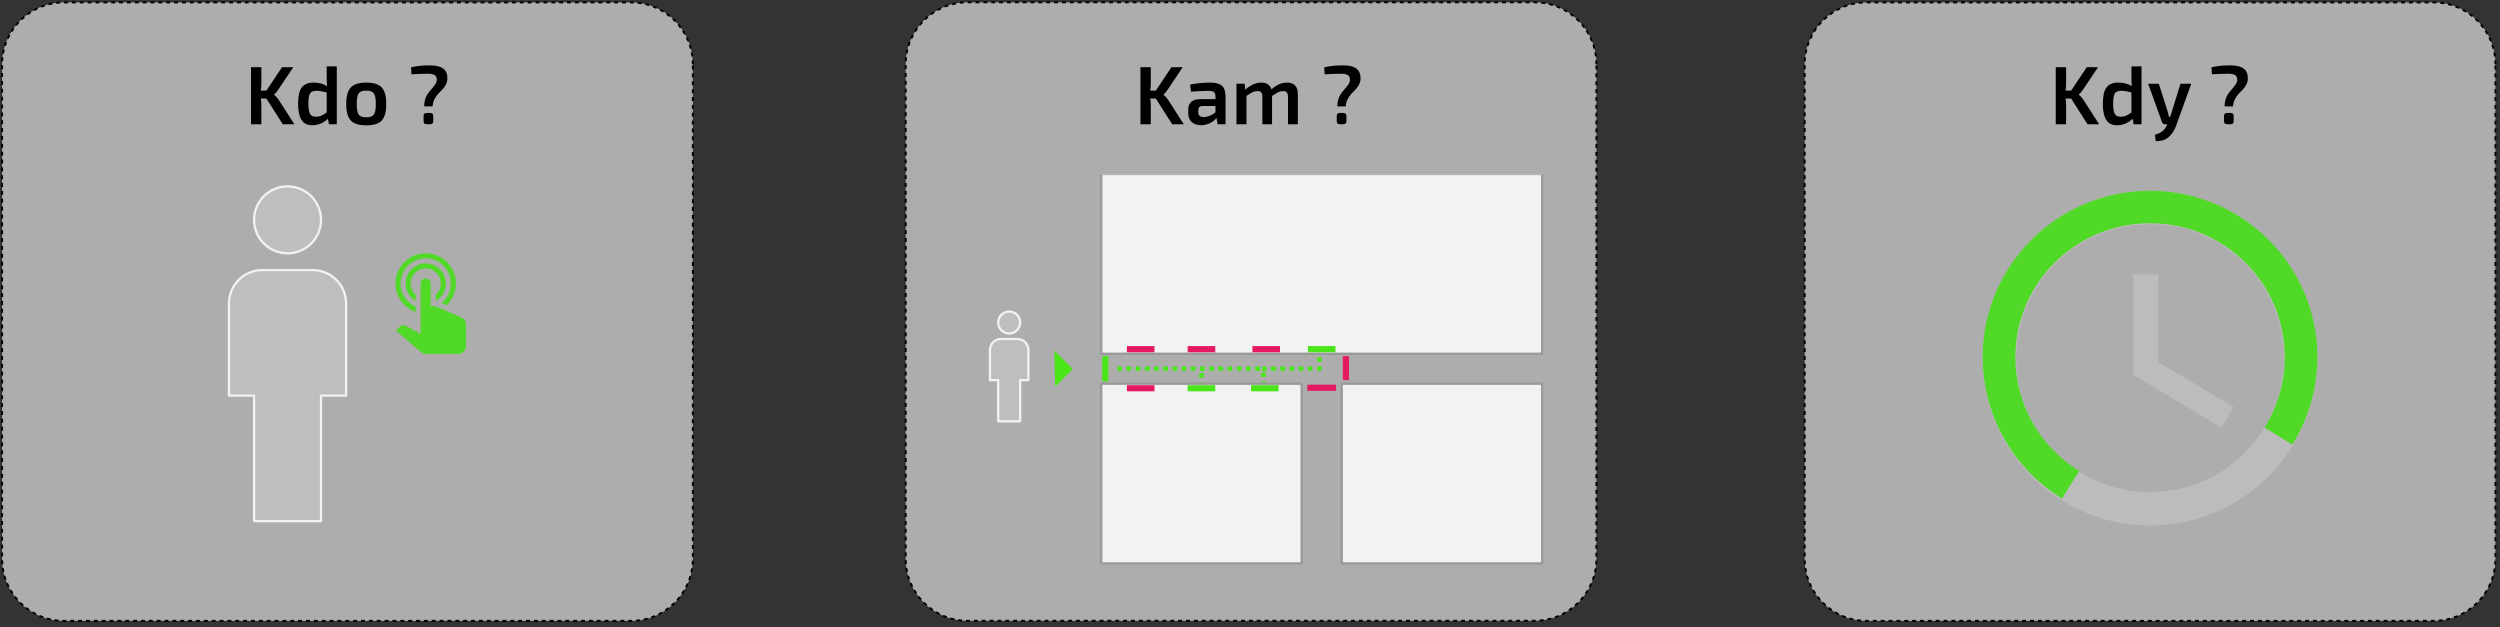 <?xml version="1.0" encoding="UTF-8" standalone="no"?><!DOCTYPE svg PUBLIC "-//W3C//DTD SVG 1.1//EN" "http://www.w3.org/Graphics/SVG/1.1/DTD/svg11.dtd"><svg width="100%" height="100%" viewBox="0 0 1088 273" version="1.1" xmlns="http://www.w3.org/2000/svg" xmlns:xlink="http://www.w3.org/1999/xlink" xml:space="preserve" xmlns:serif="http://www.serif.com/" style="fill-rule:evenodd;clip-rule:evenodd;stroke-linejoin:round;stroke-miterlimit:1.5;"><rect x="0" y="0" width="1088" height="273" fill="#333333" stroke="none"/><rect id="Artboard2" x="-398" y="-790" width="1805.62" height="2600" style="fill:none;"/><path d="M301.521,27.965c0,-14.855 -12.06,-26.915 -26.915,-26.915l-246.78,0c-14.855,0 -26.915,12.06 -26.915,26.915l0,215.325c0,14.855 12.06,26.915 26.915,26.915l246.78,0c14.855,0 26.915,-12.06 26.915,-26.915l0,-215.325Z" style="fill:#fff;fill-opacity:0.6;stroke:#000;stroke-width:0.85px;stroke-dasharray:1.71,1.71,0,0;"/><path d="M694.764,27.922c0,-14.855 -12.06,-26.916 -26.915,-26.916l-246.78,0c-14.855,0 -26.915,12.061 -26.915,26.916l0,215.324c0,14.856 12.06,26.916 26.915,26.916l246.78,0c14.855,0 26.915,-12.06 26.915,-26.916l0,-215.324Z" style="fill:#fff;fill-opacity:0.6;stroke:#000;stroke-width:0.85px;stroke-dasharray:1.71,1.71,0,0;"/><path d="M549.211,160.472l24.98,0l0.03,-8.034" style="fill:none;stroke:#4ae61a;stroke-width:2px;stroke-dasharray:2,2;"/><path d="M522.874,162.407l0,6.327" style="fill:none;stroke:#4ae61a;stroke-width:2px;stroke-dasharray:2,2;"/><path d="M549.903,162.06l0,6.328" style="fill:none;stroke:#4ae61a;stroke-width:2px;stroke-dasharray:2,2;"/><path d="M1086.01,27.965c0,-14.855 -12.06,-26.915 -26.916,-26.915l-246.779,0c-14.855,0 -26.916,12.06 -26.916,26.915l0,215.325c0,14.855 12.061,26.915 26.916,26.915l246.779,0c14.856,0 26.916,-12.06 26.916,-26.915l0,-215.325Z" style="fill:#fff;fill-opacity:0.6;stroke:#000;stroke-width:0.85px;stroke-dasharray:1.71,1.71,0,0;"/><path id="view-quilt" d="M479.268,75.74l0,78.214l191.866,0l0,-78.214m-87.211,169.464l87.211,0l0,-78.214l-87.211,0l0,78.214Zm-104.655,0l87.212,0l0,-78.214l-87.212,0l0,78.214Z" style="fill:#f2f2f2;fill-rule:nonzero;stroke:#999;stroke-width:1px;stroke-miterlimit:2;"/><path d="M671.134,75.74l-191.866,0" style="fill:none;stroke:#b3b3b3;stroke-width:1px;"/><path d="M516.869,151.959l12.01,0" style="fill:none;stroke:#e61a62;stroke-width:2.68px;"/><path d="M544.447,168.967l12.01,0" style="fill:none;stroke:#4ae61a;stroke-width:2.68px;"/><path d="M569.196,151.959l12.01,0" style="fill:none;stroke:#4ae61a;stroke-width:2.68px;"/><path d="M490.419,168.967l12.01,0" style="fill:none;stroke:#e61a62;stroke-width:2.68px;"/><path d="M490.419,151.959l12.01,0" style="fill:none;stroke:#e61a62;stroke-width:2.68px;"/><path d="M545.054,151.959l12.01,0" style="fill:none;stroke:#e61a62;stroke-width:2.68px;"/><path d="M516.869,168.967l12.01,0" style="fill:none;stroke:#4ae61a;stroke-width:2.68px;"/><path d="M481.024,154.976l0,10.992" style="fill:none;stroke:#4ae61a;stroke-width:2.68px;"/><path d="M585.742,154.976l0,10.45" style="fill:none;stroke:#e61a62;stroke-width:2.68px;"/><path d="M486.277,160.472l64.175,0" style="fill:none;stroke:#4ae61a;stroke-width:2px;stroke-dasharray:2,2;"/><path d="M581.464,168.739l-12.525,0" style="fill:none;stroke:#e61a62;stroke-width:2.68px;"/><g><path id="human-male" d="M125.138,81.119c8.045,0 14.567,6.522 14.567,14.567c0,8.046 -6.522,14.568 -14.567,14.568c-8.046,0 -14.568,-6.522 -14.568,-14.568c0,-8.045 6.522,-14.567 14.568,-14.567Zm-10.926,36.418l21.851,0c8.046,0 14.568,6.522 14.568,14.568l0,40.06l-10.926,0l0,54.627l-29.135,0l0,-54.627l-10.925,0l0,-40.06c0,-8.046 6.522,-14.568 14.567,-14.568Z" style="fill:#bebebe;fill-rule:nonzero;stroke:#f2f2f2;stroke-width:1px;stroke-miterlimit:2;"/><path id="gesture-double-tap" d="M183.083,123.389c0,-1.209 0.98,-2.189 2.189,-2.189c1.209,0 2.19,0.98 2.19,2.189l0,9.786l2.649,0.285l10.815,4.794c1.151,0.53 1.881,1.689 1.86,2.956l0,9.545c-0.056,1.79 -1.494,3.227 -3.283,3.284l-14.231,0c-0.828,0.002 -1.621,-0.339 -2.189,-0.941l-10.727,-9.195l1.62,-1.686c0.417,-0.451 1.005,-0.705 1.62,-0.701l0.481,0l7.006,3.766l0,-21.893Zm2.189,-8.757c4.837,0 8.757,3.921 8.757,8.757c0,3.242 -1.761,6.072 -4.378,7.586l0,-2.69c1.343,-1.203 2.189,-2.951 2.189,-4.896c0,-3.627 -2.941,-6.568 -6.568,-6.568c-3.627,0 -6.568,2.941 -6.568,6.568c0,1.945 0.846,3.693 2.19,4.896l0,2.69c-2.618,-1.514 -4.379,-4.344 -4.379,-7.586c0,-4.836 3.921,-8.757 8.757,-8.757Zm0,-4.378c7.255,0 13.136,5.881 13.136,13.135c0,3.72 -1.547,7.079 -4.032,9.469l-2.196,-0.977c2.465,-2.007 4.039,-5.066 4.039,-8.492c0,-6.045 -4.901,-10.946 -10.947,-10.946c-6.045,0 -10.946,4.901 -10.946,10.946c0,4.489 2.702,8.347 6.568,10.036l0,2.352c-5.102,-1.803 -8.757,-6.669 -8.757,-12.388c0,-7.254 5.881,-13.135 13.135,-13.135Z" style="fill:#50d926;fill-rule:nonzero;"/></g><path id="human-male1" serif:id="human-male" d="M439.199,135.584c2.639,0 4.777,2.139 4.777,4.777c0,2.638 -2.138,4.777 -4.777,4.777c-2.638,0 -4.776,-2.139 -4.776,-4.777c0,-2.638 2.138,-4.777 4.776,-4.777Zm-3.582,11.942l7.165,0c2.638,0 4.777,2.139 4.777,4.777l0,13.136l-3.583,0l0,17.913l-9.553,0l0,-17.913l-3.583,0l0,-13.136c0,-2.638 2.139,-4.777 4.777,-4.777Z" style="fill:#bebebe;fill-rule:nonzero;stroke:#f2f2f2;stroke-width:1px;stroke-miterlimit:2;"/><g><path id="clock" d="M935.704,214.128c32.194,0 58.269,-26.089 58.269,-58.269c0,-32.179 -26.075,-58.269 -58.269,-58.269c-32.194,0 -58.27,26.09 -58.27,58.269c0,32.18 26.076,58.269 58.27,58.269Zm-0.037,-131.104c40.25,0 72.873,32.608 72.873,72.836c0,40.228 -32.623,72.837 -72.873,72.837c-40.257,0 -72.8,-32.609 -72.8,-72.837c0,-40.228 32.543,-72.836 72.8,-72.836Zm3.679,36.418l0,38.239l32.776,19.441l-5.485,8.966l-38.217,-22.944l0,-43.702l10.926,0Z" style="fill:#bebebe;fill-opacity:0.9;fill-rule:nonzero;"/><path d="M997.641,193.517c7.125,-11.444 10.899,-24.637 10.899,-38.095c0,-39.958 -32.637,-72.398 -72.836,-72.398c-40.2,0 -72.837,32.44 -72.837,72.398c0,25.077 13.056,48.369 34.51,61.564l7.481,-12.017c-17.266,-10.62 -27.774,-29.365 -27.774,-49.547c0,-32.158 26.267,-58.267 58.62,-58.267c32.353,0 58.619,26.109 58.619,58.267c0,10.831 -3.038,21.449 -8.772,30.659l12.09,7.436Z" style="fill:#50d926;"/></g><g><path d="M115.936,42.887l-2.448,0c0.168,0.768 0.252,1.584 0.252,2.448l0,8.748l-4.5,0l0,-24.84l4.5,0l0,7.308c0,1.056 -0.084,2.016 -0.252,2.88l2.448,0l6.804,-10.188l4.896,0l-6.696,10.008c-0.408,0.648 -0.96,1.272 -1.656,1.872l0,0.108c0.84,0.696 1.488,1.404 1.944,2.124l6.876,10.728l-5.04,0l-7.128,-11.196Z" style="fill-rule:nonzero;"/><path d="M146.572,28.883l0,25.2l-3.456,0l-0.36,-2.412c-2.04,1.896 -4.32,2.844 -6.84,2.844c-2.16,0 -3.732,-0.786 -4.716,-2.358c-0.984,-1.572 -1.476,-3.906 -1.476,-7.002c0,-3.384 0.546,-5.766 1.638,-7.146c1.092,-1.38 2.802,-2.07 5.13,-2.07c2.256,0 4.212,0.516 5.868,1.548c-0.12,-0.96 -0.18,-2.136 -0.18,-3.528l0,-5.076l4.392,0Zm-4.392,20.088l0,-8.748c-1.92,-0.48 -3.384,-0.72 -4.392,-0.72c-1.368,0 -2.304,0.366 -2.808,1.098c-0.504,0.732 -0.756,2.238 -0.756,4.518c0,2.232 0.246,3.738 0.738,4.518c0.492,0.78 1.35,1.17 2.574,1.17c0.816,0 1.524,-0.126 2.124,-0.378c0.6,-0.252 1.44,-0.738 2.52,-1.458Z" style="fill-rule:nonzero;"/><path d="M159.424,35.939c3.168,0 5.406,0.708 6.714,2.124c1.308,1.416 1.962,3.816 1.962,7.2c0,3.384 -0.654,5.778 -1.962,7.182c-1.308,1.404 -3.546,2.106 -6.714,2.106c-3.192,0 -5.448,-0.702 -6.768,-2.106c-1.32,-1.404 -1.98,-3.798 -1.98,-7.182c0,-3.384 0.66,-5.784 1.98,-7.2c1.32,-1.416 3.576,-2.124 6.768,-2.124Zm0,3.492c-1.632,0 -2.736,0.402 -3.312,1.206c-0.576,0.804 -0.864,2.346 -0.864,4.626c0,2.256 0.288,3.786 0.864,4.59c0.576,0.804 1.68,1.206 3.312,1.206c1.584,0 2.67,-0.402 3.258,-1.206c0.588,-0.804 0.882,-2.334 0.882,-4.59c0,-2.28 -0.294,-3.822 -0.882,-4.626c-0.588,-0.804 -1.674,-1.206 -3.258,-1.206Z" style="fill-rule:nonzero;"/><path d="M179.08,32.339l-0.18,-3.06c0.216,-0.048 0.612,-0.126 1.188,-0.234c0.576,-0.108 0.966,-0.174 1.17,-0.198c0.204,-0.024 0.564,-0.072 1.08,-0.144c0.516,-0.072 0.966,-0.12 1.35,-0.144c0.384,-0.024 0.888,-0.048 1.512,-0.072c0.624,-0.024 1.296,-0.036 2.016,-0.036c2.52,0 4.398,0.456 5.634,1.368c1.236,0.912 1.854,2.316 1.854,4.212c0,0.984 -0.21,1.89 -0.63,2.718c-0.42,0.828 -0.936,1.554 -1.548,2.178c-0.612,0.624 -1.224,1.26 -1.836,1.908c-0.612,0.648 -1.152,1.44 -1.62,2.376c-0.468,0.936 -0.738,1.968 -0.81,3.096l-3.636,0c-0.024,-1.2 0.138,-2.31 0.486,-3.33c0.348,-1.02 0.786,-1.872 1.314,-2.556c0.528,-0.684 1.062,-1.326 1.602,-1.926c0.54,-0.6 1.014,-1.206 1.422,-1.818c0.408,-0.612 0.624,-1.218 0.648,-1.818c0.048,-0.96 -0.234,-1.662 -0.846,-2.106c-0.612,-0.444 -1.614,-0.666 -3.006,-0.666c-1.92,0 -4.308,0.084 -7.164,0.252Zm6.84,16.812l1.044,0c0.6,0 1.014,0.114 1.242,0.342c0.228,0.228 0.342,0.63 0.342,1.206l0,1.836c0,0.576 -0.114,0.978 -0.342,1.206c-0.228,0.228 -0.642,0.342 -1.242,0.342l-1.044,0c-0.6,0 -1.014,-0.114 -1.242,-0.342c-0.228,-0.228 -0.342,-0.63 -0.342,-1.206l0,-1.836c0,-0.576 0.114,-0.978 0.342,-1.206c0.228,-0.228 0.642,-0.342 1.242,-0.342Z" style="fill-rule:nonzero;"/></g><g><path d="M503.014,42.887l-2.448,0c0.168,0.768 0.252,1.584 0.252,2.448l0,8.748l-4.5,0l0,-24.84l4.5,0l0,7.308c0,1.056 -0.084,2.016 -0.252,2.88l2.448,0l6.804,-10.188l4.896,0l-6.696,10.008c-0.408,0.648 -0.96,1.272 -1.656,1.872l0,0.108c0.84,0.696 1.488,1.404 1.944,2.124l6.876,10.728l-5.04,0l-7.128,-11.196Z" style="fill-rule:nonzero;"/><path d="M518.35,39.899l-0.432,-3.096c3.096,-0.576 6.036,-0.864 8.82,-0.864c2.28,0 3.954,0.456 5.022,1.368c1.068,0.912 1.602,2.508 1.602,4.788l0,11.988l-3.456,0l-0.468,-2.7c-1.848,2.064 -4.092,3.096 -6.732,3.096c-1.656,0 -3,-0.45 -4.032,-1.35c-1.032,-0.9 -1.548,-2.154 -1.548,-3.762l0,-1.8c0,-1.416 0.456,-2.508 1.368,-3.276c0.912,-0.768 2.196,-1.152 3.852,-1.152l6.624,0l0,-1.08c-0.024,-1.008 -0.252,-1.68 -0.684,-2.016c-0.432,-0.336 -1.284,-0.504 -2.556,-0.504c-1.848,0 -4.308,0.12 -7.38,0.36Zm3.132,8.208l0,0.684c0,1.44 0.768,2.16 2.304,2.16c1.752,0 3.48,-0.696 5.184,-2.088l0,-2.736l-5.616,0c-0.696,0.024 -1.182,0.204 -1.458,0.54c-0.276,0.336 -0.414,0.816 -0.414,1.44Z" style="fill-rule:nonzero;"/><path d="M541.678,36.443l0.252,2.592c2.352,-2.064 4.656,-3.096 6.912,-3.096c2.376,0 3.876,0.984 4.5,2.952c2.208,-1.968 4.44,-2.952 6.696,-2.952c1.56,0 2.748,0.42 3.564,1.26c0.816,0.84 1.224,2.052 1.224,3.636l0,13.248l-4.284,0l0,-11.916c-0.024,-0.912 -0.192,-1.56 -0.504,-1.944c-0.312,-0.384 -0.876,-0.576 -1.692,-0.576c-0.696,0 -1.35,0.144 -1.962,0.432c-0.612,0.288 -1.542,0.852 -2.79,1.692l0,12.312l-4.212,0l0,-11.916c0.024,-0.936 -0.138,-1.59 -0.486,-1.962c-0.348,-0.372 -0.918,-0.558 -1.71,-0.558c-0.672,0 -1.32,0.144 -1.944,0.432c-0.624,0.288 -1.548,0.84 -2.772,1.656l0,12.348l-4.356,0l0,-17.64l3.564,0Z" style="fill-rule:nonzero;"/><path d="M576.49,32.339l-0.18,-3.06c0.216,-0.048 0.612,-0.126 1.188,-0.234c0.576,-0.108 0.966,-0.174 1.17,-0.198c0.204,-0.024 0.564,-0.072 1.08,-0.144c0.516,-0.072 0.966,-0.12 1.35,-0.144c0.384,-0.024 0.888,-0.048 1.512,-0.072c0.624,-0.024 1.296,-0.036 2.016,-0.036c2.52,0 4.398,0.456 5.634,1.368c1.236,0.912 1.854,2.316 1.854,4.212c0,0.984 -0.21,1.89 -0.63,2.718c-0.42,0.828 -0.936,1.554 -1.548,2.178c-0.612,0.624 -1.224,1.26 -1.836,1.908c-0.612,0.648 -1.152,1.44 -1.62,2.376c-0.468,0.936 -0.738,1.968 -0.81,3.096l-3.636,0c-0.024,-1.2 0.138,-2.31 0.486,-3.33c0.348,-1.02 0.786,-1.872 1.314,-2.556c0.528,-0.684 1.062,-1.326 1.602,-1.926c0.54,-0.6 1.014,-1.206 1.422,-1.818c0.408,-0.612 0.624,-1.218 0.648,-1.818c0.048,-0.96 -0.234,-1.662 -0.846,-2.106c-0.612,-0.444 -1.614,-0.666 -3.006,-0.666c-1.92,0 -4.308,0.084 -7.164,0.252Zm6.84,16.812l1.044,0c0.6,0 1.014,0.114 1.242,0.342c0.228,0.228 0.342,0.63 0.342,1.206l0,1.836c0,0.576 -0.114,0.978 -0.342,1.206c-0.228,0.228 -0.642,0.342 -1.242,0.342l-1.044,0c-0.6,0 -1.014,-0.114 -1.242,-0.342c-0.228,-0.228 -0.342,-0.63 -0.342,-1.206l0,-1.836c0,-0.576 0.114,-0.978 0.342,-1.206c0.228,-0.228 0.642,-0.342 1.242,-0.342Z" style="fill-rule:nonzero;"/></g><g><path d="M901.36,42.887l-2.448,0c0.168,0.768 0.252,1.584 0.252,2.448l0,8.748l-4.5,0l0,-24.84l4.5,0l0,7.308c0,1.056 -0.084,2.016 -0.252,2.88l2.448,0l6.804,-10.188l4.896,0l-6.696,10.008c-0.408,0.648 -0.96,1.272 -1.656,1.872l0,0.108c0.84,0.696 1.488,1.404 1.944,2.124l6.876,10.728l-5.04,0l-7.128,-11.196Z" style="fill-rule:nonzero;"/><path d="M931.996,28.883l0,25.2l-3.456,0l-0.36,-2.412c-2.04,1.896 -4.32,2.844 -6.84,2.844c-2.16,0 -3.732,-0.786 -4.716,-2.358c-0.984,-1.572 -1.476,-3.906 -1.476,-7.002c0,-3.384 0.546,-5.766 1.638,-7.146c1.092,-1.38 2.802,-2.07 5.13,-2.07c2.256,0 4.212,0.516 5.868,1.548c-0.12,-0.96 -0.18,-2.136 -0.18,-3.528l0,-5.076l4.392,0Zm-4.392,20.088l0,-8.748c-1.92,-0.48 -3.384,-0.72 -4.392,-0.72c-1.368,0 -2.304,0.366 -2.808,1.098c-0.504,0.732 -0.756,2.238 -0.756,4.518c0,2.232 0.246,3.738 0.738,4.518c0.492,0.78 1.35,1.17 2.574,1.17c0.816,0 1.524,-0.126 2.124,-0.378c0.6,-0.252 1.44,-0.738 2.52,-1.458Z" style="fill-rule:nonzero;"/><path d="M953.632,36.443l-6.552,18.18c-0.696,1.992 -1.764,3.648 -3.204,4.968c-1.44,1.32 -3.336,1.92 -5.688,1.8l-0.36,-2.772c1.392,-0.384 2.496,-0.906 3.312,-1.566c0.816,-0.66 1.44,-1.518 1.872,-2.574l0.18,-0.396l-0.864,0c-0.792,0 -1.284,-0.36 -1.476,-1.08l-5.976,-16.56l4.644,0l3.852,12.132c0.24,0.744 0.432,1.524 0.576,2.34l0.504,0c0.096,-0.288 0.222,-0.696 0.378,-1.224c0.156,-0.528 0.27,-0.9 0.342,-1.116l3.78,-12.132l4.68,0Z" style="fill-rule:nonzero;"/><path d="M962.632,32.339l-0.18,-3.06c0.216,-0.048 0.612,-0.126 1.188,-0.234c0.576,-0.108 0.966,-0.174 1.17,-0.198c0.204,-0.024 0.564,-0.072 1.08,-0.144c0.516,-0.072 0.966,-0.12 1.35,-0.144c0.384,-0.024 0.888,-0.048 1.512,-0.072c0.624,-0.024 1.296,-0.036 2.016,-0.036c2.52,0 4.398,0.456 5.634,1.368c1.236,0.912 1.854,2.316 1.854,4.212c0,0.984 -0.21,1.89 -0.63,2.718c-0.42,0.828 -0.936,1.554 -1.548,2.178c-0.612,0.624 -1.224,1.26 -1.836,1.908c-0.612,0.648 -1.152,1.44 -1.62,2.376c-0.468,0.936 -0.738,1.968 -0.81,3.096l-3.636,0c-0.024,-1.2 0.138,-2.31 0.486,-3.33c0.348,-1.02 0.786,-1.872 1.314,-2.556c0.528,-0.684 1.062,-1.326 1.602,-1.926c0.54,-0.6 1.014,-1.206 1.422,-1.818c0.408,-0.612 0.624,-1.218 0.648,-1.818c0.048,-0.96 -0.234,-1.662 -0.846,-2.106c-0.612,-0.444 -1.614,-0.666 -3.006,-0.666c-1.92,0 -4.308,0.084 -7.164,0.252Zm6.84,16.812l1.044,0c0.6,0 1.014,0.114 1.242,0.342c0.228,0.228 0.342,0.63 0.342,1.206l0,1.836c0,0.576 -0.114,0.978 -0.342,1.206c-0.228,0.228 -0.642,0.342 -1.242,0.342l-1.044,0c-0.6,0 -1.014,-0.114 -1.242,-0.342c-0.228,-0.228 -0.342,-0.63 -0.342,-1.206l0,-1.836c0,-0.576 0.114,-0.978 0.342,-1.206c0.228,-0.228 0.642,-0.342 1.242,-0.342Z" style="fill-rule:nonzero;"/></g><path d="M458.855,152.607l0.363,15.655l7.646,-7.646l-8.009,-8.009Z" style="fill:#4ae61a;"/></svg>